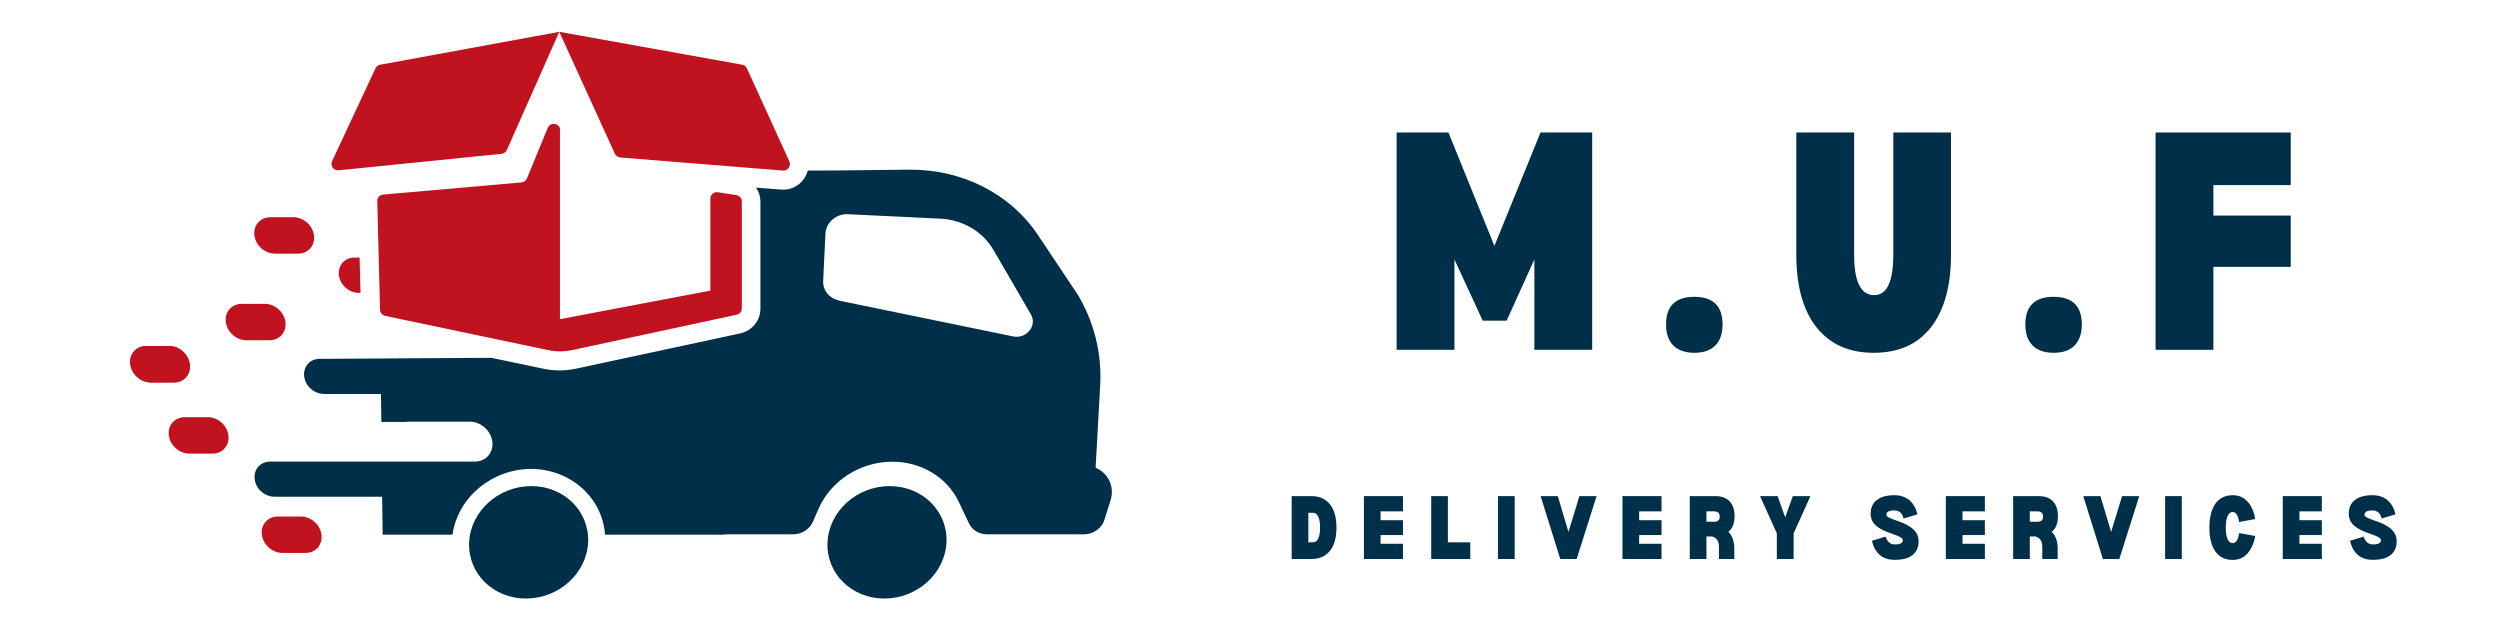 <?xml version="1.0" encoding="UTF-8"?> <svg xmlns="http://www.w3.org/2000/svg" xmlns:xlink="http://www.w3.org/1999/xlink" width="400" zoomAndPan="magnify" viewBox="0 0 300 75" height="100" preserveAspectRatio="xMidYMid meet" version="1.0"><defs><g></g><clipPath id="fee5ef8082"><path d="M 15.156 41 L 23 41 L 23 46 L 15.156 46 Z M 15.156 41 " clip-rule="nonzero"></path></clipPath><clipPath id="1c10e549a0"><path d="M 39 3.82 L 95 3.82 L 95 43 L 39 43 Z M 39 3.82 " clip-rule="nonzero"></path></clipPath><clipPath id="fdc67f4f8b"><path d="M 30 20 L 133.656 20 L 133.656 65 L 30 65 Z M 30 20 " clip-rule="nonzero"></path></clipPath><clipPath id="c8ad320008"><path d="M 15.156 41 L 23 41 L 23 46 L 15.156 46 Z M 15.156 41 " clip-rule="nonzero"></path></clipPath></defs><g clip-path="url(#fee5ef8082)"><path fill="#c1121f" d="M 22.773 43.707 C 22.617 42.5 21.516 41.523 20.305 41.523 L 17.555 41.523 C 16.344 41.523 15.48 42.5 15.637 43.707 C 15.793 44.918 16.895 45.895 18.105 45.895 L 20.855 45.895 C 22.066 45.895 22.934 44.918 22.773 43.707 Z M 22.773 43.707 " fill-opacity="1" fill-rule="evenodd"></path></g><g clip-path="url(#1c10e549a0)"><path fill="#c1121f" d="M 67.113 3.82 L 73.781 18.441 C 73.891 18.691 74.145 18.867 74.426 18.898 L 93.953 20.469 C 94.535 20.516 94.961 19.918 94.727 19.367 L 89.629 8.207 C 89.52 7.969 89.316 7.812 89.066 7.766 L 67.129 3.82 Z M 45.055 8.207 L 39.852 19.336 C 39.598 19.887 40.039 20.5 40.637 20.438 L 60.195 18.457 C 60.48 18.426 60.715 18.254 60.824 18 L 67.113 3.82 L 45.621 7.766 C 45.371 7.812 45.164 7.969 45.055 8.207 Z M 67.195 15.625 L 67.195 38.301 L 85.242 34.871 L 85.242 23.836 C 85.242 23.379 85.652 23.016 86.109 23.062 L 88.324 23.41 C 88.719 23.457 89.02 23.789 89.02 24.18 L 89.02 37.012 C 89.02 37.371 88.766 37.688 88.406 37.766 L 68.656 42.012 C 67.695 42.215 66.707 42.215 65.762 42.012 L 46.219 37.906 C 45.871 37.828 45.621 37.531 45.605 37.168 L 45.273 24.133 C 45.258 23.723 45.574 23.379 45.984 23.348 L 62.586 21.887 C 62.871 21.852 63.121 21.68 63.23 21.414 L 65.73 15.344 C 66.062 14.559 67.227 14.793 67.227 15.641 Z M 67.195 15.625 " fill-opacity="1" fill-rule="evenodd"></path></g><g clip-path="url(#fdc67f4f8b)"><path fill="#003049" d="M 48.797 50.598 L 56.375 50.598 C 57.695 50.598 58.906 51.664 59.082 53 C 59.238 54.32 58.309 55.391 56.973 55.391 L 32.414 55.391 C 31.234 55.391 30.418 56.336 30.559 57.5 C 30.699 58.676 31.77 59.605 32.934 59.605 L 45.855 59.605 L 45.918 64.164 L 54.301 64.164 C 54.945 59.605 59.113 56.273 63.734 56.273 C 68.34 56.273 72.289 59.621 72.602 64.164 L 86.941 64.164 L 86.941 64.117 L 95.18 64.117 C 96.219 64.117 97.164 63.504 97.555 62.594 L 98.215 61.082 C 99.695 57.672 103.23 55.406 107.082 55.406 C 110.559 55.406 113.656 57.277 115.055 60.234 L 116.281 62.812 C 116.66 63.613 117.492 64.117 118.438 64.117 L 130.07 64.117 C 131.203 64.117 132.227 63.395 132.539 62.355 L 133.277 60 C 133.766 58.41 133.012 56.789 131.473 56.129 L 132.02 46.289 C 132.242 42.418 131.297 38.613 129.301 35.312 L 124.566 28.223 C 121.25 23.238 115.418 20.281 109.051 20.359 L 100.652 20.453 L 96.926 20.469 C 96.582 21.82 95.309 22.875 93.75 22.75 L 90.73 22.516 C 91.062 23 91.25 23.582 91.25 24.195 L 91.25 37.027 C 91.25 38.457 90.258 39.684 88.859 40 L 69.113 44.242 C 67.855 44.512 66.531 44.527 65.273 44.258 L 58.953 42.938 L 48.402 43 L 45.949 43.016 L 38.355 43.062 C 37.191 43.062 36.359 44.008 36.5 45.172 C 36.645 46.336 37.711 47.277 38.875 47.277 L 45.715 47.277 L 45.762 50.629 L 48.812 50.629 Z M 100.637 36.035 C 99.504 35.801 98.734 34.84 98.781 33.742 L 99.051 28.047 C 99.113 26.695 100.355 25.625 101.77 25.707 L 112.809 26.238 C 115.512 26.367 117.918 27.766 119.207 29.98 L 123.719 37.75 C 124.488 39.07 123.168 40.691 121.598 40.375 L 100.637 36.066 Z M 100.637 36.035 " fill-opacity="1" fill-rule="evenodd"></path></g><path fill="#c1121f" d="M 40.668 33.031 C 40.809 34.195 41.879 35.141 43.043 35.141 L 43.262 35.141 L 43.152 30.91 L 42.523 30.91 C 41.359 30.91 40.527 31.852 40.668 33.016 Z M 40.668 33.031 " fill-opacity="1" fill-rule="evenodd"></path><path fill="#c1121f" d="M 35.762 30.438 C 36.973 30.438 37.836 29.465 37.68 28.254 C 37.523 27.043 36.422 26.066 35.211 26.066 L 32.445 26.066 C 31.234 26.066 30.371 27.043 30.527 28.254 C 30.684 29.465 31.785 30.438 32.996 30.438 Z M 35.762 30.438 " fill-opacity="1" fill-rule="evenodd"></path><path fill="#c1121f" d="M 31.785 36.461 L 29.016 36.461 C 27.805 36.461 26.941 37.434 27.098 38.645 C 27.258 39.855 28.355 40.832 29.566 40.832 L 32.336 40.832 C 33.547 40.832 34.41 39.855 34.254 38.645 C 34.094 37.434 32.996 36.461 31.785 36.461 Z M 31.785 36.461 " fill-opacity="1" fill-rule="evenodd"></path><g clip-path="url(#c8ad320008)"><path fill="#c1121f" d="M 22.773 43.707 C 22.617 42.5 21.516 41.523 20.305 41.523 L 17.555 41.523 C 16.344 41.523 15.48 42.5 15.637 43.707 C 15.793 44.918 16.895 45.895 18.105 45.895 L 20.855 45.895 C 22.066 45.895 22.934 44.918 22.773 43.707 Z M 22.773 43.707 " fill-opacity="1" fill-rule="evenodd"></path></g><path fill="#c1121f" d="M 24.945 50.062 L 22.176 50.062 C 20.965 50.062 20.102 51.035 20.258 52.246 C 20.418 53.457 21.516 54.434 22.727 54.434 L 25.496 54.434 C 26.707 54.434 27.57 53.457 27.414 52.246 C 27.258 51.035 26.156 50.062 24.945 50.062 Z M 24.945 50.062 " fill-opacity="1" fill-rule="evenodd"></path><path fill="#c1121f" d="M 36.109 61.98 L 33.34 61.98 C 32.129 61.98 31.266 62.953 31.422 64.164 C 31.578 65.375 32.68 66.352 33.891 66.352 L 36.66 66.352 C 37.871 66.352 38.734 65.375 38.578 64.164 C 38.418 62.953 37.32 61.98 36.109 61.98 Z M 36.109 61.98 " fill-opacity="1" fill-rule="evenodd"></path><path fill="#003049" d="M 63.75 58.332 C 59.805 58.332 56.469 61.352 56.297 65.078 C 56.125 68.805 59.176 71.824 63.121 71.824 C 67.066 71.824 70.402 68.805 70.574 65.078 C 70.746 61.352 67.695 58.332 63.75 58.332 Z M 63.75 58.332 " fill-opacity="1" fill-rule="evenodd"></path><path fill="#003049" d="M 106.754 58.332 C 102.809 58.332 99.473 61.352 99.301 65.078 C 99.129 68.805 102.18 71.824 106.125 71.824 C 110.07 71.824 113.406 68.805 113.578 65.078 C 113.75 61.352 110.699 58.332 106.754 58.332 Z M 106.754 58.332 " fill-opacity="1" fill-rule="evenodd"></path><g fill="#003049" fill-opacity="1"><g transform="translate(154.58, 67.081)"><g><path d="M 2.781 -7.547 C 3.75 -7.547 4.492 -7.219 5.016 -6.562 C 5.535 -5.906 5.797 -4.973 5.797 -3.766 C 5.797 -2.566 5.535 -1.641 5.016 -0.984 C 4.492 -0.328 3.75 0 2.781 0 L 0.422 0 L 0.422 -7.547 Z M 2.969 -2 C 3.25 -2 3.461 -2.148 3.609 -2.453 C 3.754 -2.766 3.828 -3.203 3.828 -3.766 C 3.828 -4.336 3.754 -4.773 3.609 -5.078 C 3.461 -5.391 3.25 -5.547 2.969 -5.547 L 2.422 -5.547 L 2.422 -2 Z M 2.969 -2 "></path></g></g></g><g fill="#003049" fill-opacity="1"><g transform="translate(163.247, 67.081)"><g><path d="M 2.422 -5.719 L 2.422 -4.656 L 5.109 -4.656 L 5.109 -2.875 L 2.422 -2.875 L 2.422 -1.828 L 5.109 -1.828 L 5.109 0 L 0.422 0 L 0.422 -7.547 L 5.109 -7.547 L 5.109 -5.719 Z M 2.422 -5.719 "></path></g></g></g><g fill="#003049" fill-opacity="1"><g transform="translate(171.324, 67.081)"><g><path d="M 5.109 -2 L 5.109 0 L 0.422 0 L 0.422 -7.547 L 2.422 -7.547 L 2.422 -2 Z M 5.109 -2 "></path></g></g></g><g fill="#003049" fill-opacity="1"><g transform="translate(179.341, 67.081)"><g><path d="M 2.422 -7.547 L 2.422 0 L 0.422 0 L 0.422 -7.547 Z M 2.422 -7.547 "></path></g></g></g><g fill="#003049" fill-opacity="1"><g transform="translate(184.732, 67.081)"><g><path d="M 2.203 -7.547 L 0.141 -7.547 L 2.5 0 L 4.469 0 L 6.859 -7.547 L 4.797 -7.547 L 3.484 -3.25 Z M 2.203 -7.547 "></path></g></g></g><g fill="#003049" fill-opacity="1"><g transform="translate(194.274, 67.081)"><g><path d="M 2.422 -5.719 L 2.422 -4.656 L 5.109 -4.656 L 5.109 -2.875 L 2.422 -2.875 L 2.422 -1.828 L 5.109 -1.828 L 5.109 0 L 0.422 0 L 0.422 -7.547 L 5.109 -7.547 L 5.109 -5.719 Z M 2.422 -5.719 "></path></g></g></g><g fill="#003049" fill-opacity="1"><g transform="translate(202.351, 67.081)"><g><path d="M 5.047 -3.266 C 5.523 -2.805 5.766 -2.129 5.766 -1.234 L 5.766 0 L 3.922 0 L 3.922 -1.484 C 3.922 -2.141 3.648 -2.547 3.109 -2.703 L 2.422 -2.703 L 2.422 0 L 0.422 0 L 0.422 -7.547 L 3.5 -7.547 C 4.238 -7.547 4.805 -7.336 5.203 -6.922 C 5.598 -6.504 5.797 -5.906 5.797 -5.125 C 5.797 -4.27 5.547 -3.648 5.047 -3.266 Z M 3.328 -4.469 C 3.785 -4.469 4.016 -4.672 4.016 -5.078 C 4.016 -5.504 3.785 -5.719 3.328 -5.719 L 2.422 -5.719 L 2.422 -4.469 Z M 3.328 -4.469 "></path></g></g></g><g fill="#003049" fill-opacity="1"><g transform="translate(211.048, 67.081)"><g><path d="M 6.203 -7.547 L 4.188 -3.078 L 4.188 0 L 2.172 0 L 2.172 -3.078 L 0.156 -7.547 L 2.266 -7.547 L 3.172 -5 L 4.094 -7.547 Z M 6.203 -7.547 "></path></g></g></g><g fill="#003049" fill-opacity="1"><g transform="translate(219.88, 67.081)"><g></g></g></g><g fill="#003049" fill-opacity="1"><g transform="translate(224.214, 67.081)"><g><path d="M 3.172 0.094 C 4.086 0.102 4.789 -0.082 5.281 -0.469 C 5.77 -0.852 6.016 -1.406 6.016 -2.125 C 6.016 -2.531 5.922 -2.867 5.734 -3.141 C 5.555 -3.422 5.32 -3.656 5.031 -3.844 C 4.738 -4.039 4.426 -4.207 4.094 -4.344 C 3.758 -4.477 3.445 -4.594 3.156 -4.688 C 2.863 -4.789 2.625 -4.891 2.438 -4.984 C 2.25 -5.078 2.156 -5.188 2.156 -5.312 C 2.156 -5.656 2.473 -5.828 3.109 -5.828 C 3.398 -5.828 3.641 -5.742 3.828 -5.578 C 4.023 -5.41 4.148 -5.172 4.203 -4.859 L 5.875 -5.359 C 5.707 -6.098 5.383 -6.664 4.906 -7.062 C 4.438 -7.457 3.836 -7.656 3.109 -7.656 C 2.191 -7.656 1.488 -7.461 1 -7.078 C 0.508 -6.691 0.266 -6.145 0.266 -5.438 C 0.266 -5.039 0.359 -4.703 0.547 -4.422 C 0.734 -4.148 0.973 -3.922 1.266 -3.734 C 1.555 -3.547 1.863 -3.391 2.188 -3.266 C 2.52 -3.141 2.832 -3.023 3.125 -2.922 C 3.414 -2.828 3.656 -2.723 3.844 -2.609 C 4.031 -2.504 4.125 -2.383 4.125 -2.25 C 4.125 -1.914 3.805 -1.75 3.172 -1.75 C 2.891 -1.75 2.656 -1.832 2.469 -2 C 2.281 -2.164 2.145 -2.395 2.062 -2.688 L 0.422 -2.188 C 0.578 -1.457 0.891 -0.891 1.359 -0.484 C 1.836 -0.086 2.441 0.102 3.172 0.094 Z M 3.172 0.094 "></path></g></g></g><g fill="#003049" fill-opacity="1"><g transform="translate(233.076, 67.081)"><g><path d="M 2.422 -5.719 L 2.422 -4.656 L 5.109 -4.656 L 5.109 -2.875 L 2.422 -2.875 L 2.422 -1.828 L 5.109 -1.828 L 5.109 0 L 0.422 0 L 0.422 -7.547 L 5.109 -7.547 L 5.109 -5.719 Z M 2.422 -5.719 "></path></g></g></g><g fill="#003049" fill-opacity="1"><g transform="translate(241.154, 67.081)"><g><path d="M 5.047 -3.266 C 5.523 -2.805 5.766 -2.129 5.766 -1.234 L 5.766 0 L 3.922 0 L 3.922 -1.484 C 3.922 -2.141 3.648 -2.547 3.109 -2.703 L 2.422 -2.703 L 2.422 0 L 0.422 0 L 0.422 -7.547 L 3.5 -7.547 C 4.238 -7.547 4.805 -7.336 5.203 -6.922 C 5.598 -6.504 5.797 -5.906 5.797 -5.125 C 5.797 -4.27 5.547 -3.648 5.047 -3.266 Z M 3.328 -4.469 C 3.785 -4.469 4.016 -4.672 4.016 -5.078 C 4.016 -5.504 3.785 -5.719 3.328 -5.719 L 2.422 -5.719 L 2.422 -4.469 Z M 3.328 -4.469 "></path></g></g></g><g fill="#003049" fill-opacity="1"><g transform="translate(249.85, 67.081)"><g><path d="M 2.203 -7.547 L 0.141 -7.547 L 2.5 0 L 4.469 0 L 6.859 -7.547 L 4.797 -7.547 L 3.484 -3.25 Z M 2.203 -7.547 "></path></g></g></g><g fill="#003049" fill-opacity="1"><g transform="translate(259.392, 67.081)"><g><path d="M 2.422 -7.547 L 2.422 0 L 0.422 0 L 0.422 -7.547 Z M 2.422 -7.547 "></path></g></g></g><g fill="#003049" fill-opacity="1"><g transform="translate(264.782, 67.081)"><g><path d="M 3.906 -3.109 C 3.863 -2.723 3.773 -2.426 3.641 -2.219 C 3.504 -2.008 3.336 -1.906 3.141 -1.906 C 2.879 -1.906 2.676 -2.062 2.531 -2.375 C 2.383 -2.695 2.312 -3.16 2.312 -3.766 C 2.312 -4.367 2.383 -4.832 2.531 -5.156 C 2.676 -5.477 2.879 -5.641 3.141 -5.641 C 3.535 -5.641 3.789 -5.238 3.906 -4.438 L 5.844 -4.797 C 5.688 -5.711 5.375 -6.414 4.906 -6.906 C 4.438 -7.406 3.848 -7.656 3.141 -7.656 C 2.242 -7.656 1.551 -7.316 1.062 -6.641 C 0.582 -5.961 0.344 -5.004 0.344 -3.766 C 0.344 -2.535 0.582 -1.582 1.062 -0.906 C 1.551 -0.227 2.242 0.109 3.141 0.109 C 3.848 0.109 4.43 -0.141 4.891 -0.641 C 5.359 -1.141 5.676 -1.848 5.844 -2.766 Z M 3.906 -3.109 "></path></g></g></g><g fill="#003049" fill-opacity="1"><g transform="translate(273.509, 67.081)"><g><path d="M 2.422 -5.719 L 2.422 -4.656 L 5.109 -4.656 L 5.109 -2.875 L 2.422 -2.875 L 2.422 -1.828 L 5.109 -1.828 L 5.109 0 L 0.422 0 L 0.422 -7.547 L 5.109 -7.547 L 5.109 -5.719 Z M 2.422 -5.719 "></path></g></g></g><g fill="#003049" fill-opacity="1"><g transform="translate(281.586, 67.081)"><g><path d="M 3.172 0.094 C 4.086 0.102 4.789 -0.082 5.281 -0.469 C 5.77 -0.852 6.016 -1.406 6.016 -2.125 C 6.016 -2.531 5.922 -2.867 5.734 -3.141 C 5.555 -3.422 5.32 -3.656 5.031 -3.844 C 4.738 -4.039 4.426 -4.207 4.094 -4.344 C 3.758 -4.477 3.445 -4.594 3.156 -4.688 C 2.863 -4.789 2.625 -4.891 2.438 -4.984 C 2.25 -5.078 2.156 -5.188 2.156 -5.312 C 2.156 -5.656 2.473 -5.828 3.109 -5.828 C 3.398 -5.828 3.641 -5.742 3.828 -5.578 C 4.023 -5.41 4.148 -5.172 4.203 -4.859 L 5.875 -5.359 C 5.707 -6.098 5.383 -6.664 4.906 -7.062 C 4.438 -7.457 3.836 -7.656 3.109 -7.656 C 2.191 -7.656 1.488 -7.461 1 -7.078 C 0.508 -6.691 0.266 -6.145 0.266 -5.438 C 0.266 -5.039 0.359 -4.703 0.547 -4.422 C 0.734 -4.148 0.973 -3.922 1.266 -3.734 C 1.555 -3.547 1.863 -3.391 2.188 -3.266 C 2.52 -3.141 2.832 -3.023 3.125 -2.922 C 3.414 -2.828 3.656 -2.723 3.844 -2.609 C 4.031 -2.504 4.125 -2.383 4.125 -2.25 C 4.125 -1.914 3.805 -1.75 3.172 -1.75 C 2.891 -1.75 2.656 -1.832 2.469 -2 C 2.281 -2.164 2.145 -2.395 2.062 -2.688 L 0.422 -2.188 C 0.578 -1.457 0.891 -0.891 1.359 -0.484 C 1.836 -0.086 2.441 0.102 3.172 0.094 Z M 3.172 0.094 "></path></g></g></g><g fill="#003049" fill-opacity="1"><g transform="translate(166.141, 41.977)"><g><path d="M 24.922 0 L 17.984 0 L 17.984 -10.844 L 14.656 -3.5 L 11.781 -3.5 L 8.391 -10.844 L 8.391 0 L 1.453 0 L 1.453 -26.078 L 7.672 -26.078 L 13.188 -12.469 L 18.719 -26.078 L 24.922 -26.078 Z M 24.922 0 "></path></g></g></g><g fill="#003049" fill-opacity="1"><g transform="translate(192.52, 41.977)"><g></g></g></g><g fill="#003049" fill-opacity="1"><g transform="translate(198.724, 41.977)"><g><path d="M 4.594 0.359 C 3.508 0.359 2.672 0.066 2.078 -0.516 C 1.492 -1.109 1.203 -1.945 1.203 -3.031 C 1.203 -5.25 2.332 -6.359 4.594 -6.359 C 6.852 -6.359 7.984 -5.25 7.984 -3.031 C 7.984 -1.945 7.691 -1.109 7.109 -0.516 C 6.535 0.066 5.695 0.359 4.594 0.359 Z M 4.594 0.359 "></path></g></g></g><g fill="#003049" fill-opacity="1"><g transform="translate(207.899, 41.977)"><g></g></g></g><g fill="#003049" fill-opacity="1"><g transform="translate(214.103, 41.977)"><g><path d="M 1.453 -26.078 L 8.391 -26.078 L 8.391 -11.422 C 8.391 -8.18 9.191 -6.562 10.797 -6.562 C 12.328 -6.562 13.094 -8.18 13.094 -11.422 L 13.094 -26.078 L 20.016 -26.078 L 20.016 -11.422 C 20.016 -7.66 19.211 -4.754 17.609 -2.703 C 16.016 -0.66 13.723 0.359 10.734 0.359 C 7.785 0.359 5.5 -0.66 3.875 -2.703 C 2.258 -4.754 1.453 -7.66 1.453 -11.422 Z M 1.453 -26.078 "></path></g></g></g><g fill="#003049" fill-opacity="1"><g transform="translate(235.633, 41.977)"><g></g></g></g><g fill="#003049" fill-opacity="1"><g transform="translate(241.837, 41.977)"><g><path d="M 4.594 0.359 C 3.508 0.359 2.672 0.066 2.078 -0.516 C 1.492 -1.109 1.203 -1.945 1.203 -3.031 C 1.203 -5.25 2.332 -6.359 4.594 -6.359 C 6.852 -6.359 7.984 -5.25 7.984 -3.031 C 7.984 -1.945 7.691 -1.109 7.109 -0.516 C 6.535 0.066 5.695 0.359 4.594 0.359 Z M 4.594 0.359 "></path></g></g></g><g fill="#003049" fill-opacity="1"><g transform="translate(251.012, 41.977)"><g></g></g></g><g fill="#003049" fill-opacity="1"><g transform="translate(257.215, 41.977)"><g><path d="M 8.391 -19.766 L 8.391 -16.109 L 17.672 -16.109 L 17.672 -9.953 L 8.391 -9.953 L 8.391 0 L 1.453 0 L 1.453 -26.078 L 17.672 -26.078 L 17.672 -19.766 Z M 8.391 -19.766 "></path></g></g></g></svg> 